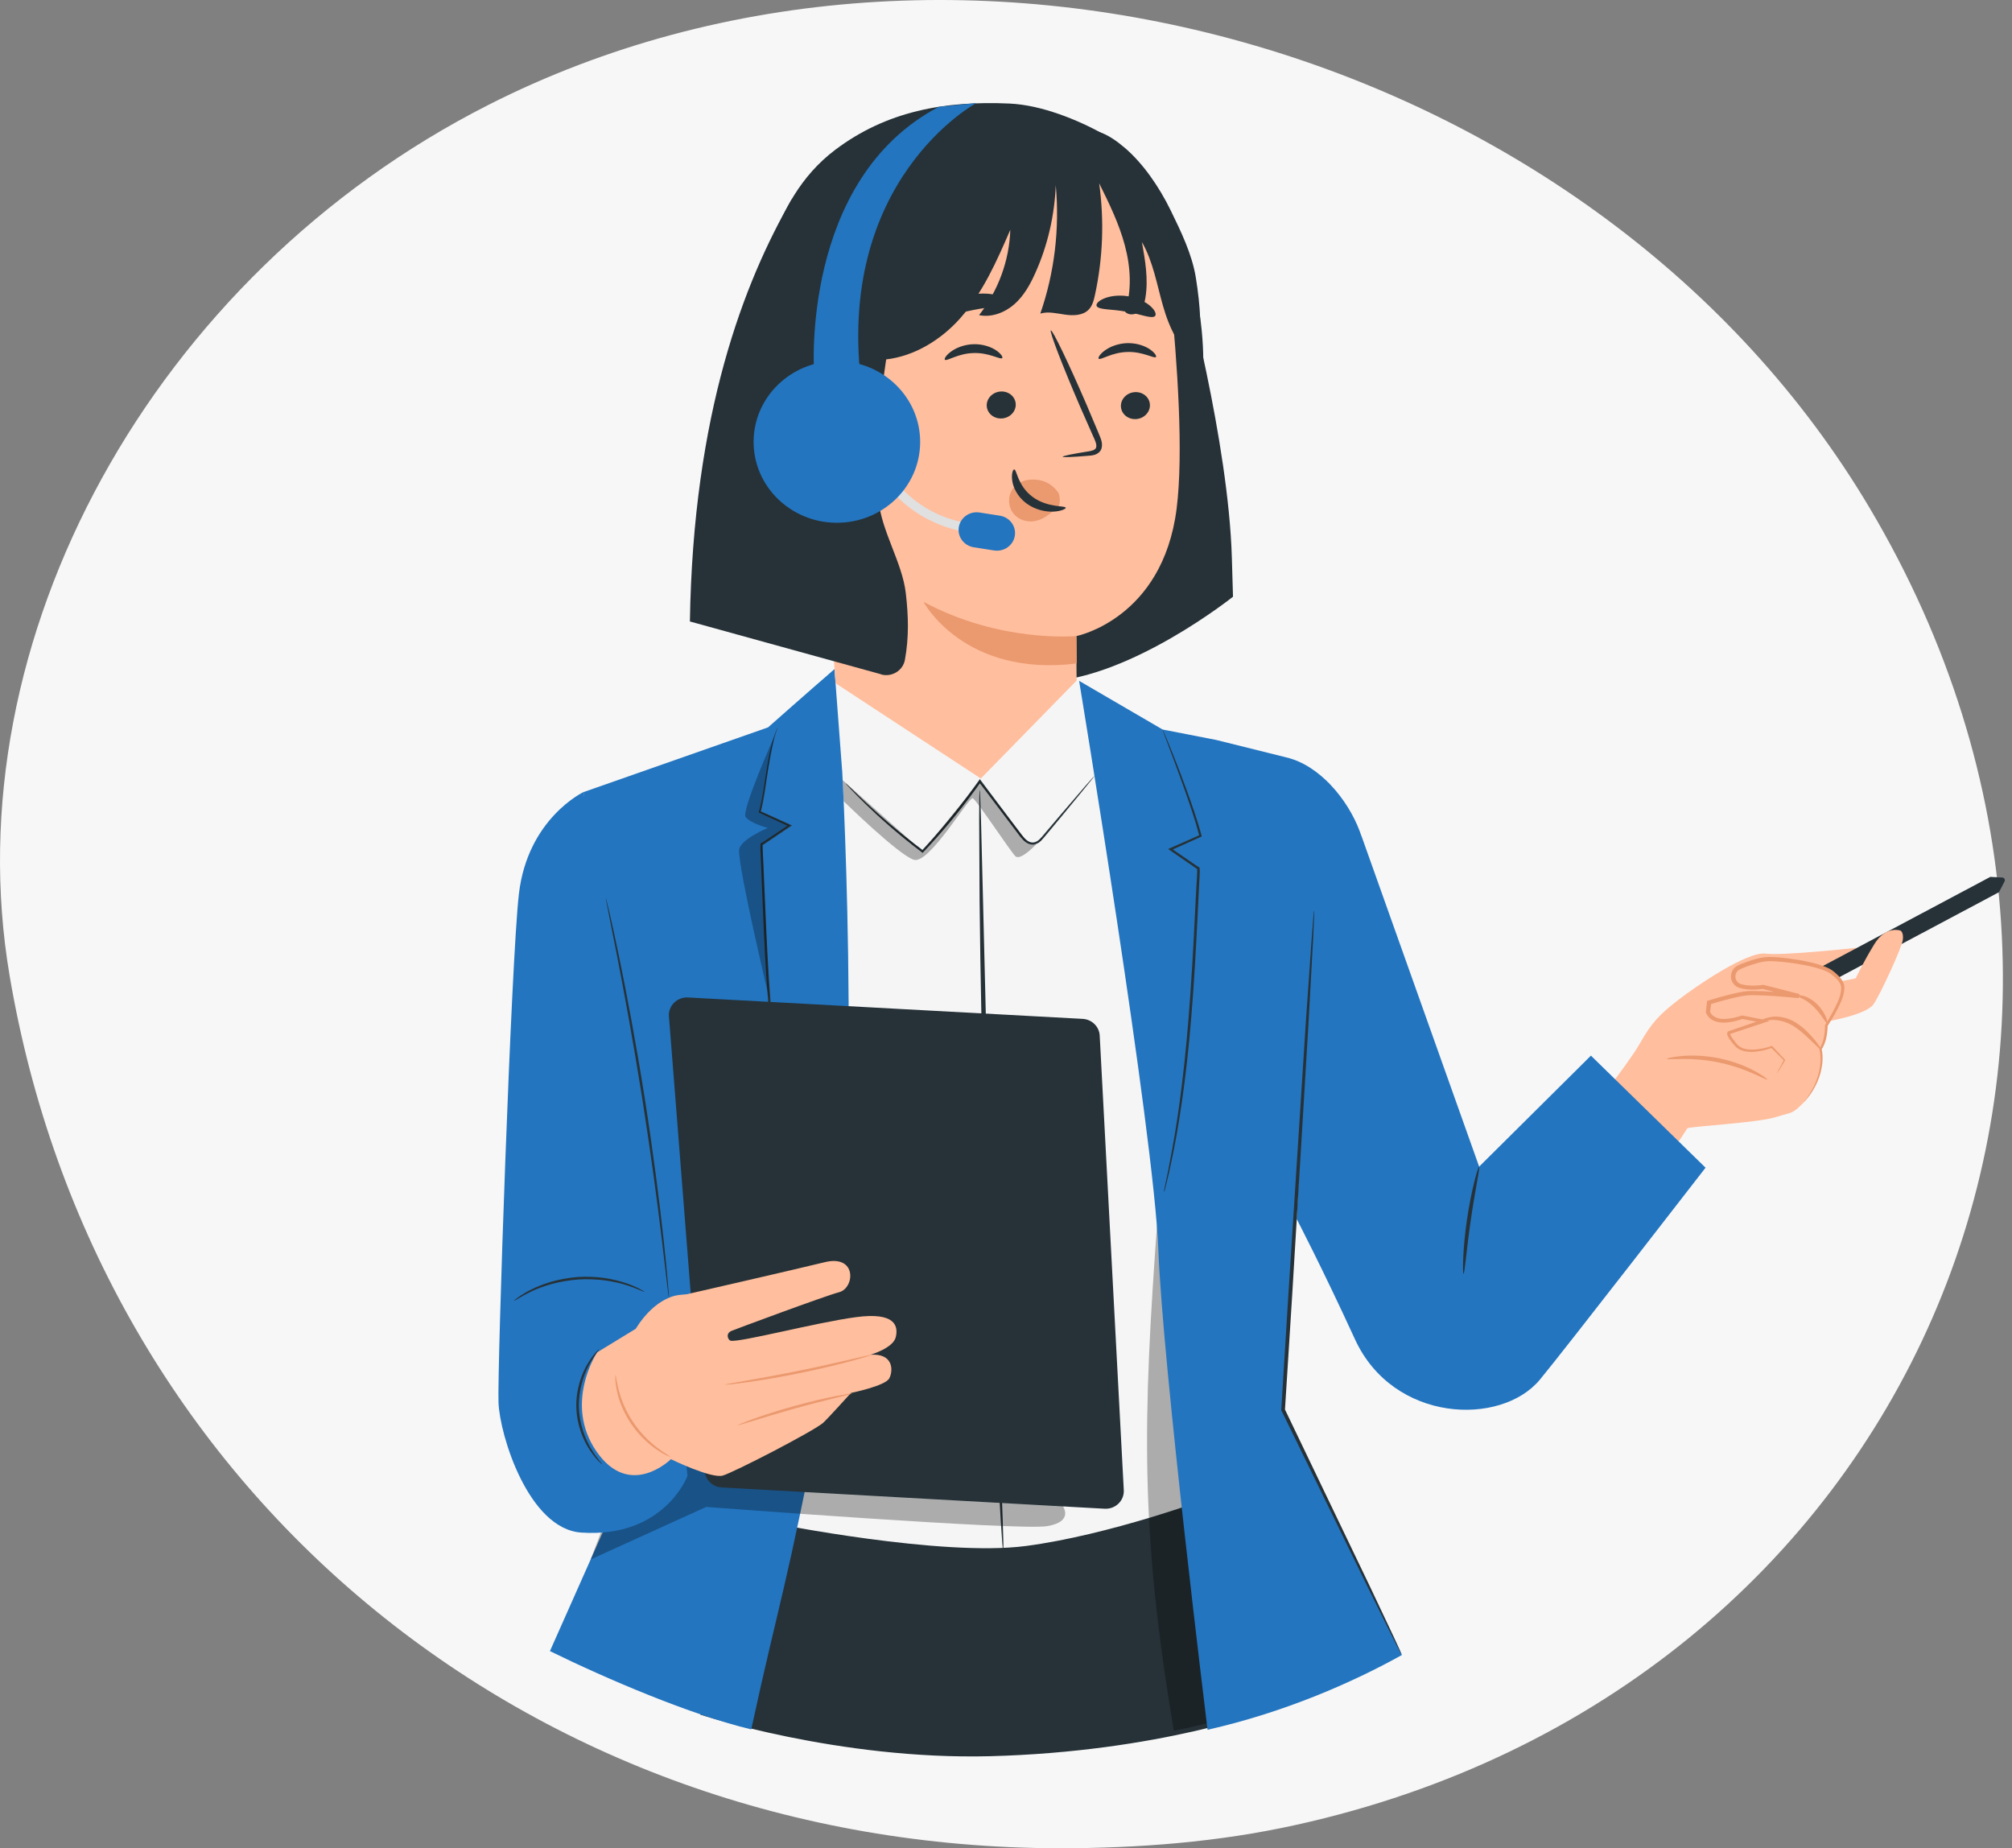 <svg xmlns="http://www.w3.org/2000/svg" width="221" height="203" viewBox="0 0 221 203" fill="none"><rect x="0" y="0" width="221" height="203" fill="#808080" stroke="none"/><path d="M116.326 202.994C57.935 202.891 10.579 163.527 1.052 107.133C-5.187 70.256 16.835 30.212 53.622 11.534C105.49 -14.816 175.637 5.669 205.381 55.822C240.46 114.969 209.657 185.571 142.357 200.429C133.732 202.339 125.083 202.982 116.32 203" fill="#F7F7F7"></path><g clip-path="url(#clip0_598_10608)"><path d="M76.924 188.317C76.924 188.317 92.081 193.315 108.756 192.884C127.319 192.4 139.416 187.812 139.416 187.812L132.756 163.142L111.311 169.361L84.952 165.549L76.916 188.325L76.924 188.317Z" fill="#263238"></path><path d="M121.56 82.475L118.403 74.62L99.363 73.56L91.583 74.494L90.718 76.66L85.016 167.311C85.016 167.311 103.447 171.008 112.672 169.798C121.898 168.589 132.758 164.551 132.758 164.551L133 112.979L121.56 82.467L121.56 82.475Z" fill="#F5F5F5"></path><path d="M92.882 86.021C92.882 86.021 92.922 86.084 93.011 86.186C93.115 86.304 93.251 86.454 93.42 86.635C93.781 87.02 94.327 87.586 95.041 88.279C96.463 89.664 98.559 91.569 101.252 93.602L101.34 93.673L101.421 93.588C103.269 91.638 105.265 89.298 107.173 86.668C107.367 86.395 107.562 86.129 107.741 85.872L107.515 85.871C109.134 88.008 110.666 90.036 112.06 91.883C112.245 92.111 112.445 92.339 112.695 92.513C112.936 92.686 113.266 92.797 113.581 92.752C113.896 92.706 114.147 92.52 114.349 92.332C114.552 92.138 114.714 91.935 114.876 91.74C115.525 90.952 116.134 90.219 116.693 89.555C117.78 88.229 118.665 87.153 119.297 86.388C119.589 86.029 119.817 85.74 119.995 85.522C120.149 85.319 120.231 85.218 120.222 85.21C120.222 85.21 120.125 85.303 119.955 85.49C119.768 85.701 119.525 85.982 119.217 86.325C118.568 87.082 117.66 88.142 116.541 89.437C115.973 90.1 115.356 90.826 114.699 91.606C114.375 91.988 114.042 92.449 113.542 92.525C113.041 92.6 112.599 92.175 112.263 91.743C110.876 89.896 109.345 87.868 107.742 85.731L107.629 85.573L107.516 85.73C107.337 85.979 107.142 86.245 106.947 86.518C105.048 89.133 103.069 91.473 101.244 93.43L101.414 93.415C98.721 91.406 96.6 89.531 95.155 88.178C94.432 87.501 93.87 86.958 93.485 86.58C93.308 86.407 93.163 86.265 93.043 86.155C92.939 86.061 92.89 86.013 92.882 86.021Z" fill="#263238"></path><g opacity="0.3"><path d="M114.611 91.872C114.611 91.872 112.186 94.75 111.511 94.019C110.837 93.287 107.289 87.898 106.855 87.669C106.428 87.448 102.07 94.961 100.378 94.429C98.687 93.896 92.665 87.994 92.665 87.994L92.555 85.683L101.326 93.509L107.622 85.801L112.85 92.474C112.85 92.474 113.959 93.325 114.611 91.872Z" fill="black"></path></g><path d="M110.201 170.335C110.201 170.335 110.226 170.037 110.213 169.481C110.199 168.878 110.171 168.064 110.143 167.045C110.065 164.883 109.95 161.836 109.806 158.092C109.519 150.533 109.125 140.091 108.768 128.553C108.41 117.015 108.153 106.566 107.979 98.999C107.883 95.255 107.809 92.208 107.755 90.046C107.719 89.028 107.691 88.213 107.677 87.61C107.656 87.054 107.633 86.764 107.609 86.764C107.593 86.764 107.575 87.053 107.564 87.617C107.562 88.22 107.558 89.035 107.553 90.053C107.567 92.222 107.585 95.269 107.6 99.013C107.677 106.579 107.878 117.028 108.227 128.574C108.584 140.112 109.035 150.554 109.419 158.113C109.627 161.85 109.799 164.898 109.926 167.06C109.993 168.078 110.054 168.885 110.092 169.489C110.137 170.045 110.168 170.335 110.185 170.335L110.201 170.335Z" fill="#263238"></path><g opacity="0.3"><path d="M127.143 133.808C125.506 156.098 125.224 168.025 128.936 190.081C130.647 189.776 132.989 189.184 135.485 188.514C132.245 167.251 130.383 155.071 127.143 133.808Z" fill="black"></path></g><path d="M140.934 154.862C140.934 154.862 141.1 152.193 141.152 151.472L141.768 140.597L143.23 117.852L149.587 91.966C148.466 88.405 145.483 84.585 142.028 83.401C141.755 83.306 141.481 83.234 141.199 83.162L133.593 81.27L127.702 80.123L118.531 74.778C118.531 74.778 126.751 124.455 127.232 137.223C127.712 149.992 132.639 189.981 132.639 189.981C140.964 188.101 148.448 184.855 153.98 181.772L140.943 154.855L140.934 154.862Z" fill="#2375C0"></path><path d="M127.874 130.898C127.874 130.898 127.891 130.851 127.924 130.765C127.948 130.656 127.989 130.523 128.03 130.358C128.121 129.983 128.252 129.451 128.409 128.786C128.706 127.417 129.134 125.43 129.525 122.956C129.924 120.483 130.317 117.517 130.631 114.221C130.945 110.925 131.196 107.293 131.399 103.472C131.47 102.047 131.542 100.645 131.613 99.282C131.648 98.601 131.683 97.928 131.711 97.262C131.728 96.926 131.746 96.597 131.764 96.268L131.782 95.775L131.783 95.524C131.784 95.485 131.784 95.438 131.768 95.391C131.768 95.367 131.768 95.344 131.744 95.297C131.736 95.281 131.72 95.257 131.712 95.242C131.688 95.202 131.583 95.186 131.559 95.202C131.462 95.248 131.486 95.256 131.462 95.28L131.656 95.241C130.619 94.532 129.613 93.846 128.641 93.175L128.623 93.387C129.771 92.875 130.871 92.379 131.913 91.906L132.002 91.868L131.979 91.773C131.495 89.954 130.906 88.346 130.396 86.918C129.879 85.49 129.4 84.258 129.002 83.254C128.603 82.242 128.284 81.457 128.053 80.923C127.941 80.672 127.853 80.468 127.789 80.319C127.726 80.186 127.694 80.115 127.686 80.115C127.686 80.115 127.701 80.193 127.757 80.335C127.813 80.492 127.893 80.695 127.988 80.954C128.203 81.519 128.498 82.304 128.872 83.308C129.255 84.328 129.709 85.56 130.21 86.988C130.704 88.415 131.277 90.039 131.744 91.835L131.809 91.702C130.759 92.167 129.659 92.655 128.512 93.159L128.31 93.244L128.486 93.37C129.451 94.041 130.456 94.727 131.493 95.444L131.687 95.406C131.687 95.406 131.591 95.335 131.599 95.335C131.599 95.312 131.599 95.335 131.591 95.335C131.575 95.351 131.558 95.359 131.534 95.366L131.494 95.382L131.494 95.405L131.501 95.515L131.5 95.75L131.482 96.235C131.464 96.564 131.446 96.893 131.421 97.222C131.385 97.887 131.35 98.561 131.314 99.242C131.243 100.604 131.172 102.006 131.101 103.431C130.898 107.244 130.655 110.877 130.349 114.173C130.051 117.469 129.682 120.427 129.308 122.901C128.941 125.374 128.544 127.369 128.28 128.738C128.14 129.411 128.032 129.936 127.95 130.319C127.917 130.491 127.892 130.624 127.867 130.734C127.851 130.828 127.842 130.874 127.85 130.874L127.874 130.898Z" fill="#263238"></path><path d="M92.496 84.571L91.66 73.492C89.125 75.673 84.362 79.888 84.362 79.888L64.091 86.998L70.954 157.604L60.405 181.34C66.618 184.392 75.875 188.344 82.515 189.941C85.738 175.123 86.196 175.462 90.611 152.676C95.025 129.882 92.504 84.579 92.504 84.579L92.496 84.571Z" fill="#2375C0"></path><g opacity="0.3"><path d="M116.694 165.345C116.694 165.345 118.065 167.098 115.029 167.616C111.986 168.135 77.571 165.506 77.571 165.506L64.88 171.273L66.546 166.88L75.526 159.458L116.694 165.345Z" fill="black"></path></g><path d="M64.098 86.99C64.098 86.99 57.954 89.883 56.995 98.196C56.146 105.515 54.612 150.431 54.757 154.058C54.901 157.685 58.08 167.936 63.853 168.324C72.973 168.93 75.514 162.105 75.514 162.105L73.17 139.146L64.09 86.998L64.098 86.99Z" fill="#2375C0"></path><path d="M87.104 128.286C87.104 128.286 87.104 128.239 87.088 128.153C87.073 128.051 87.049 127.918 87.017 127.761C86.947 127.401 86.844 126.899 86.718 126.264C86.482 124.955 86.12 123.074 85.784 120.722C85.08 116.028 84.498 109.501 84.177 102.271C84.104 100.571 84.031 98.902 83.958 97.288C83.922 96.482 83.893 95.691 83.857 94.915C83.834 94.531 83.82 94.147 83.797 93.763C83.798 93.575 83.783 93.387 83.776 93.199L83.777 92.925C83.777 92.878 83.778 92.839 83.778 92.8C83.778 92.784 83.778 92.761 83.778 92.761C83.778 92.761 83.778 92.761 83.77 92.776C83.77 92.776 83.77 92.776 83.754 92.792C83.737 92.808 83.697 92.823 83.673 92.815C83.641 92.823 83.592 92.776 83.6 92.784L83.786 92.816C84.838 92.1 85.849 91.416 86.812 90.77L86.982 90.653L86.789 90.566C85.622 90.036 84.527 89.538 83.505 89.079L83.561 89.196C83.922 87.773 84.082 86.457 84.249 85.307C84.407 84.156 84.557 83.162 84.73 82.365C84.895 81.559 85.068 80.948 85.207 80.534C85.272 80.339 85.321 80.19 85.37 80.065C85.403 79.955 85.419 79.901 85.419 79.901C85.419 79.901 85.387 79.948 85.346 80.049C85.305 80.151 85.232 80.307 85.158 80.51C85.003 80.917 84.807 81.535 84.626 82.333C84.436 83.138 84.27 84.132 84.096 85.275C83.913 86.425 83.737 87.733 83.368 89.141L83.343 89.227L83.423 89.266C84.446 89.733 85.54 90.239 86.699 90.777L86.684 90.574C85.721 91.219 84.71 91.896 83.65 92.604L83.835 92.644L83.811 92.604C83.811 92.604 83.747 92.549 83.706 92.557C83.674 92.557 83.634 92.572 83.609 92.588C83.585 92.603 83.593 92.611 83.577 92.619C83.561 92.642 83.553 92.658 83.553 92.666C83.536 92.713 83.536 92.728 83.536 92.76C83.536 92.814 83.535 92.862 83.527 92.908L83.526 93.198C83.525 93.386 83.54 93.574 83.547 93.77C83.562 94.146 83.584 94.538 83.598 94.922C83.627 95.697 83.656 96.488 83.692 97.295C83.757 98.909 83.83 100.569 83.903 102.277C84.224 109.515 84.838 116.058 85.591 120.745C85.951 123.096 86.337 124.978 86.613 126.279C86.763 126.906 86.882 127.408 86.961 127.769C87.001 127.926 87.032 128.051 87.056 128.153C87.08 128.239 87.096 128.286 87.096 128.286L87.104 128.286Z" fill="#263238"></path><path d="M75.584 109.553L118.914 111.903C119.93 111.955 120.741 112.749 120.793 113.736L123.438 163.67C123.497 164.821 122.516 165.772 121.331 165.704L79.284 163.368C78.284 163.316 77.481 162.545 77.405 161.581L73.477 111.634C73.386 110.467 74.375 109.485 75.576 109.553L75.584 109.553Z" fill="#263238"></path><path d="M66.535 98.577C66.535 98.577 66.551 98.734 66.606 99.024C66.669 99.338 66.748 99.761 66.85 100.302C67.07 101.431 67.386 103.03 67.78 104.99C68.552 108.949 69.558 114.428 70.522 120.502C71.478 126.584 72.21 132.101 72.691 136.106C72.924 138.088 73.118 139.702 73.25 140.847C73.312 141.387 73.366 141.818 73.405 142.132C73.444 142.43 73.467 142.578 73.475 142.578C73.484 142.579 73.476 142.422 73.462 142.124C73.439 141.803 73.4 141.372 73.355 140.831C73.263 139.711 73.101 138.081 72.885 136.083C72.452 132.071 71.752 126.546 70.796 120.464C69.833 114.382 68.794 108.903 67.974 104.952C67.563 102.976 67.216 101.377 66.955 100.279C66.828 99.746 66.734 99.33 66.654 99.017C66.583 98.727 66.543 98.578 66.527 98.577L66.535 98.577Z" fill="#263238"></path><path d="M74.543 142.239C74.543 142.239 72.05 142.368 69.823 145.945L65.584 148.533C65.584 148.533 61.864 154.154 65.533 159.435C69.203 164.715 73.692 160.264 73.692 160.264C73.692 160.264 78.143 162.431 79.395 162.061C80.647 161.691 89.121 157.313 90.368 156.309C90.74 156.013 93.472 152.987 93.472 152.987C93.472 152.987 97.251 152.222 97.683 151.378C98.122 150.542 98.155 148.616 95.614 148.792C95.614 148.792 98.093 148.075 98.389 146.87C98.686 145.658 98.378 144.074 94.012 144.664C89.637 145.247 81.206 147.479 80.239 147.247C80.005 147.191 79.637 146.492 80.341 146.174C80.656 146.035 90.57 142.346 92.169 141.923C93.89 141.476 94.157 137.758 90.596 138.626C87.043 139.494 75.463 142.142 75.463 142.142L74.551 142.231L74.543 142.239Z" fill="#FFBE9D"></path><path d="M81.011 156.547C81.011 156.547 81.721 156.363 82.852 156.016C83.975 155.661 85.534 155.19 87.271 154.705C89.007 154.22 90.59 153.828 91.737 153.543C92.884 153.259 93.595 153.09 93.587 153.051C93.587 153.035 93.401 153.05 93.07 153.103C92.739 153.156 92.271 153.24 91.69 153.355C90.527 153.584 88.936 153.953 87.192 154.438C85.455 154.923 83.896 155.425 82.789 155.827C82.231 156.028 81.787 156.199 81.48 156.322C81.172 156.446 81.011 156.524 81.019 156.54L81.011 156.547Z" fill="#EB996E"></path><path d="M79.604 152.076C79.604 152.076 79.838 152.077 80.249 152.04C80.661 151.995 81.266 151.928 82.001 151.821C83.478 151.617 85.512 151.282 87.741 150.83C89.969 150.379 91.972 149.894 93.41 149.502C94.129 149.309 94.71 149.148 95.106 149.024C95.502 148.901 95.72 148.823 95.72 148.808C95.72 148.792 95.486 148.83 95.082 148.922C94.622 149.03 94.049 149.16 93.362 149.321C91.917 149.659 89.906 150.112 87.685 150.564C85.457 151.015 83.439 151.382 81.969 151.633C81.283 151.755 80.702 151.854 80.234 151.938C79.822 152.015 79.596 152.061 79.604 152.084L79.604 152.076Z" fill="#EB996E"></path><path d="M67.597 151.064C67.597 151.064 67.572 151.221 67.595 151.503C67.593 151.785 67.656 152.192 67.75 152.694C67.947 153.69 68.425 155.047 69.306 156.351C70.187 157.655 71.272 158.631 72.132 159.207C72.558 159.499 72.928 159.712 73.194 159.831C73.459 159.957 73.604 160.013 73.612 159.997C73.637 159.95 73.066 159.666 72.254 159.051C71.442 158.444 70.406 157.476 69.549 156.203C68.692 154.923 68.198 153.62 67.952 152.648C67.707 151.676 67.661 151.057 67.613 151.057L67.597 151.064Z" fill="#EB996E"></path><path d="M66.147 160.824C66.188 160.793 65.609 160.242 64.961 159.166C64.312 158.106 63.643 156.466 63.587 154.57C63.539 152.674 64.112 151.001 64.706 149.907C65.3 148.806 65.843 148.229 65.803 148.189C65.787 148.182 65.641 148.314 65.406 148.579C65.171 148.844 64.854 149.258 64.529 149.813C63.879 150.906 63.249 152.618 63.305 154.577C63.36 156.535 64.078 158.214 64.791 159.267C65.144 159.802 65.48 160.195 65.729 160.454C65.978 160.714 66.139 160.832 66.147 160.824Z" fill="#263238"></path><path d="M56.471 142.859C56.503 142.906 57.183 142.4 58.403 141.826C59.01 141.532 59.769 141.253 60.634 141.015C61.498 140.784 62.467 140.608 63.5 140.527C64.532 140.461 65.516 140.513 66.411 140.619C67.298 140.748 68.088 140.916 68.732 141.123C70.029 141.529 70.769 141.931 70.793 141.885C70.802 141.869 70.625 141.758 70.287 141.577C70.118 141.482 69.909 141.379 69.659 141.276C69.409 141.173 69.128 141.039 68.797 140.943C68.153 140.713 67.347 140.513 66.445 140.368C65.542 140.247 64.534 140.187 63.477 140.252C62.428 140.334 61.435 140.525 60.554 140.771C59.682 141.034 58.914 141.335 58.307 141.654C57.992 141.793 57.733 141.964 57.499 142.104C57.264 142.236 57.07 142.368 56.916 142.485C56.608 142.711 56.447 142.843 56.455 142.859L56.471 142.859Z" fill="#263238"></path><g opacity="0.3"><path d="M85.092 80.792C85.092 80.792 81.399 89.045 81.904 89.737C82.409 90.428 84.334 90.931 84.334 90.931C84.334 90.931 81.183 92.239 81.177 93.406C81.166 95.74 84.473 109.587 84.473 109.587L83.721 92.698L86.748 90.66L83.464 89.157L85.084 80.792L85.092 80.792Z" fill="black"></path></g><path d="M173.614 123.453C173.614 123.453 178.831 116.899 180.132 114.594C181.434 112.29 182.293 111.425 184.317 109.844C186.341 108.264 191.908 104.492 193.923 104.736C195.931 104.981 203.872 104.102 203.872 104.102L197.852 113.197C197.852 113.197 199.629 119.581 198.219 120.992C196.809 122.411 197.004 122.083 195.001 122.707C192.989 123.332 185.445 123.72 185.331 123.931C185.218 124.142 180.904 130.622 180.904 130.622L173.63 123.453L173.614 123.453Z" fill="#FFBE9D"></path><path d="M199.219 108.818L219.573 97.988L220.183 96.808C220.281 96.613 220.145 96.385 219.927 96.377L218.621 96.308L198.267 107.138L199.219 108.818Z" fill="#263238"></path><path d="M208.769 102.214C208.769 102.214 207.159 101.603 205.875 103.704C204.59 105.805 203.848 107.43 203.848 107.43C203.687 107.516 202.347 107.737 202.347 107.737L200.35 110.422L200.938 112.14C200.938 112.14 205.015 111.43 205.795 110.29C206.575 109.143 208.898 104.071 209.007 103.233C209.115 102.396 208.761 102.214 208.761 102.214L208.769 102.214Z" fill="#FFBE9D"></path><path d="M195.185 117.869L196.007 116.424L194.602 114.976C194.602 114.976 191.773 116.036 190.69 114.786C189.607 113.535 189.914 113.411 189.914 113.411L193.639 112.16L191.342 111.718C191.342 111.718 188.287 112.895 187.594 111.153L187.712 110.096C187.712 110.096 190.587 109.193 191.951 109.082C193.307 108.971 197.556 109.39 197.556 109.39L193.64 108.385C193.64 108.385 192.252 108.621 191.148 108.295C190.464 108.096 190.153 107.319 190.494 106.71C190.616 106.491 190.803 106.327 191.029 106.227C191.676 105.948 193.041 105.406 194.098 105.34C195.478 105.261 200.081 105.854 201.247 106.815C202.42 107.776 202.595 108.239 202.259 109.42C201.923 110.601 200.606 112.639 200.606 112.639C200.606 112.639 200.639 114.245 199.965 115.213C199.965 115.213 200.743 117.856 198.212 120.985" fill="#FFBE9D"></path><path d="M198.203 120.993C198.203 120.993 198.309 120.891 198.487 120.673C198.666 120.462 198.917 120.127 199.194 119.658C199.47 119.197 199.763 118.588 199.969 117.837C200.158 117.086 200.307 116.186 200.086 115.174L200.069 115.284C200.557 114.566 200.731 113.627 200.751 112.632L200.727 112.718C201.109 112.124 201.491 111.484 201.849 110.796C202.191 110.109 202.574 109.359 202.586 108.45C202.58 107.98 202.3 107.533 201.987 107.226C201.674 106.911 201.344 106.596 200.902 106.367C200.049 105.956 199.122 105.74 198.179 105.547C197.228 105.363 196.245 105.225 195.229 105.142C194.721 105.108 194.196 105.074 193.656 105.158C193.123 105.242 192.614 105.388 192.113 105.558C191.862 105.643 191.612 105.736 191.361 105.836C191.127 105.945 190.852 106.014 190.593 106.232C190.099 106.645 189.983 107.412 190.335 107.946C190.503 108.221 190.793 108.426 191.107 108.514C191.389 108.593 191.679 108.642 191.961 108.667C192.534 108.716 193.098 108.688 193.68 108.604L193.583 108.604C194.09 108.732 194.63 108.867 195.178 109.011C195.96 109.21 196.733 109.41 197.499 109.609L197.581 109.163C195.824 109.006 194.114 108.849 192.42 108.841C191.549 108.837 190.733 109.06 189.942 109.245C189.15 109.445 188.391 109.66 187.648 109.892L187.511 109.93L187.494 110.071C187.452 110.431 187.418 110.784 187.376 111.128L187.376 111.183L187.392 111.23C187.543 111.606 187.848 111.929 188.218 112.095C188.581 112.261 188.976 112.318 189.339 112.312C190.081 112.3 190.759 112.139 191.414 111.899L191.301 111.898C192.099 112.059 192.864 112.203 193.606 112.34L193.583 111.987C192.614 112.32 191.684 112.636 190.804 112.938C190.586 113.015 190.367 113.084 190.157 113.162L189.996 113.216L189.915 113.247L189.875 113.262L189.85 113.262C189.794 113.301 189.794 113.309 189.769 113.324C189.631 113.598 189.76 113.677 189.783 113.794C189.991 114.218 190.272 114.525 190.537 114.84C190.817 115.178 191.236 115.375 191.623 115.456C192.018 115.536 192.397 115.538 192.752 115.516C193.47 115.449 194.092 115.279 194.641 115.078L194.529 115.054C195.091 115.621 195.564 116.085 195.958 116.479L195.958 116.4C195.698 116.869 195.511 117.228 195.356 117.51C195.234 117.752 195.177 117.877 195.185 117.877C195.193 117.877 195.274 117.775 195.42 117.541C195.583 117.276 195.794 116.924 196.071 116.471L196.095 116.432L196.063 116.393C195.686 115.992 195.228 115.504 194.691 114.922L194.642 114.875L194.57 114.898C194.045 115.075 193.415 115.221 192.737 115.273C192.075 115.309 191.253 115.25 190.771 114.668C190.523 114.362 190.25 114.039 190.082 113.686C190.066 113.647 190.05 113.6 190.043 113.568C190.035 113.521 190.067 113.537 189.954 113.49L189.946 113.49L189.946 113.466C189.882 113.372 190.026 113.584 190.01 113.568L190.051 113.553L190.131 113.53L190.293 113.476C190.503 113.406 190.721 113.337 190.939 113.259C191.82 112.966 192.749 112.665 193.719 112.34L194.381 112.124L193.696 111.988C192.955 111.843 192.189 111.691 191.399 111.538L191.343 111.538L191.286 111.546C190.688 111.754 190.018 111.908 189.365 111.913C188.703 111.925 188.043 111.679 187.82 111.091L187.835 111.185C187.877 110.841 187.919 110.488 187.961 110.128L187.807 110.308C188.542 110.084 189.31 109.868 190.085 109.676C190.86 109.492 191.652 109.292 192.458 109.296C194.104 109.303 195.821 109.46 197.563 109.625L197.646 109.179C196.88 108.98 196.107 108.78 195.325 108.581C194.778 108.437 194.238 108.301 193.73 108.174L193.682 108.173L193.625 108.173C193.101 108.249 192.552 108.27 192.028 108.228C191.762 108.204 191.504 108.163 191.262 108.099C191.045 108.044 190.868 107.91 190.756 107.729C190.515 107.368 190.59 106.859 190.922 106.586C191.068 106.454 191.319 106.377 191.561 106.268C191.804 106.167 192.046 106.082 192.288 105.997C192.773 105.835 193.266 105.689 193.75 105.613C194.227 105.537 194.727 105.562 195.226 105.596C196.218 105.671 197.194 105.801 198.121 105.978C199.047 106.162 199.966 106.37 200.739 106.742C201.109 106.916 201.43 107.223 201.727 107.506C202.024 107.798 202.224 108.127 202.239 108.488C202.243 109.24 201.901 109.99 201.567 110.662C201.225 111.342 200.859 111.975 200.485 112.568L200.461 112.607L200.461 112.654C200.456 113.586 200.291 114.509 199.868 115.15L199.836 115.197L199.852 115.259C200.073 116.169 199.956 117.069 199.791 117.797C199.602 118.532 199.349 119.134 199.089 119.595C198.585 120.524 198.195 120.969 198.228 120.993L198.203 120.993Z" fill="#EB996E"></path><path d="M194.11 118.569C194.143 118.522 193.644 118.112 192.719 117.622C191.802 117.125 190.441 116.57 188.87 116.241C187.29 115.921 185.822 115.89 184.773 115.979C183.724 116.068 183.094 116.246 183.102 116.301C183.117 116.449 185.692 116.031 188.771 116.687C191.857 117.305 194.037 118.694 194.11 118.569Z" fill="#EB996E"></path><path d="M193.309 112.166C193.34 112.244 193.769 112.09 194.471 112.03C195.173 111.979 196.14 112.14 197.041 112.724C197.941 113.3 198.632 114.016 199.146 114.512C199.651 115.015 199.989 115.322 200.037 115.283C200.086 115.244 199.846 114.867 199.397 114.301C198.939 113.743 198.274 112.965 197.301 112.341C196.328 111.702 195.175 111.556 194.432 111.709C193.681 111.862 193.293 112.127 193.309 112.166Z" fill="#EB996E"></path><path d="M197.379 109.358C197.362 109.475 198.394 109.699 199.261 110.62C200.144 111.501 200.575 112.451 200.705 112.397C200.818 112.374 200.573 111.268 199.593 110.3C199.111 109.82 198.548 109.504 198.105 109.385C197.662 109.265 197.379 109.303 197.371 109.358L197.379 109.358Z" fill="#EB996E"></path><path d="M145.899 85.933L149.597 91.958L162.471 128.131L174.749 115.94L187.339 128.248C187.339 128.248 171.806 148.319 169.137 151.533C164.87 156.667 153.046 156.274 148.83 147.091C145.213 139.211 142.423 133.872 142.423 133.872L143.196 118.65L145.899 85.926L145.899 85.933Z" fill="#2375C0"></path><path d="M144.35 100.008C144.35 100.008 144.357 100.086 144.357 100.227C144.356 100.392 144.347 100.603 144.338 100.869C144.311 101.465 144.274 102.287 144.221 103.336C144.106 105.505 143.93 108.598 143.727 112.395C143.263 120.068 142.633 130.623 141.933 142.281C141.654 146.697 141.384 150.949 141.14 154.863L141.124 154.769C144.878 162.58 148.106 169.315 150.414 174.119C151.54 176.497 152.435 178.397 153.066 179.731C153.361 180.367 153.593 180.869 153.761 181.238C153.912 181.583 153.992 181.764 153.976 181.764C153.968 181.764 153.872 181.599 153.696 181.261C153.512 180.9 153.264 180.405 152.945 179.785C152.289 178.459 151.355 176.574 150.188 174.219C147.847 169.423 144.563 162.719 140.76 154.932L140.736 154.885L140.736 154.838C140.981 150.923 141.243 146.664 141.513 142.256C142.262 130.598 142.941 120.051 143.428 112.37C143.696 108.573 143.904 105.488 144.06 103.32C144.145 102.278 144.206 101.448 144.249 100.861C144.274 100.603 144.291 100.391 144.308 100.219C144.325 100.078 144.334 100 144.342 100L144.35 100.008Z" fill="#263238"></path><path d="M160.755 139.903C160.699 139.903 160.678 139.229 160.723 138.156C160.768 137.076 160.896 135.596 161.13 133.968C161.372 132.34 161.669 130.877 161.932 129.829C162.195 128.78 162.408 128.147 162.464 128.163C162.585 128.187 162.016 130.785 161.549 134.025C161.074 137.265 160.884 139.912 160.755 139.903Z" fill="#263238"></path><path d="M130.042 30.377C130.042 30.377 134.941 48.484 135.309 61.276L135.434 65.537C135.434 65.537 124.398 74.343 115.184 74.848L107.543 56.36L130.05 30.37L130.042 30.377Z" fill="#263238"></path><path d="M81.165 41.238C83.304 32.429 84.167 22.166 91.744 16.453C97.37 12.21 103.764 11.05 110.877 11.373C114.377 11.531 118.33 13.123 121.371 14.814C125.547 17.136 127.299 21.804 129.296 26.051C133.297 34.559 132.735 46.054 129.978 49.236L93.35 67.798C86.067 64.075 81.509 62.589 80.383 53.139C79.91 49.166 80.211 45.134 81.157 41.238L81.165 41.238Z" fill="#263238"></path><path d="M92.096 23.464L115.124 16.985C122.533 15.971 127.8 24.697 128.532 31.937C129.342 39.976 130.005 49.816 129.243 55.859C127.701 68.007 118.215 69.865 118.215 69.865C118.215 69.826 118.256 74.745 118.256 74.745L107.736 85.504L91.781 75.043L88.341 27.91C88.214 25.709 89.852 23.774 92.104 23.472L92.096 23.464Z" fill="#FFBE9D"></path><path d="M126.305 44.411C126.366 45.225 125.701 45.951 124.822 46.025C123.942 46.099 123.186 45.5 123.126 44.685C123.065 43.871 123.73 43.145 124.61 43.071C125.489 42.997 126.245 43.596 126.305 44.411Z" fill="#263238"></path><path d="M126.976 39.213C126.781 39.424 125.543 38.596 123.824 38.658C122.106 38.697 120.875 39.6 120.682 39.395C120.586 39.309 120.773 38.934 121.308 38.529C121.834 38.124 122.739 37.721 123.813 37.687C124.886 37.66 125.796 38.009 126.326 38.38C126.865 38.758 127.057 39.112 126.968 39.206L126.976 39.213Z" fill="#263238"></path><path d="M111.567 44.341C111.628 45.156 110.963 45.882 110.083 45.956C109.204 46.03 108.448 45.431 108.387 44.616C108.327 43.801 108.992 43.076 109.871 43.002C110.751 42.928 111.506 43.526 111.567 44.341Z" fill="#263238"></path><path d="M110.083 39.33C109.889 39.54 108.65 38.712 106.932 38.775C105.213 38.813 103.983 39.716 103.79 39.512C103.693 39.425 103.881 39.05 104.423 38.645C104.949 38.24 105.855 37.837 106.928 37.803C108.001 37.777 108.911 38.126 109.442 38.496C109.981 38.875 110.173 39.228 110.083 39.322L110.083 39.33Z" fill="#263238"></path><path d="M116.718 50.169C116.71 50.075 117.768 49.861 119.488 49.587C119.923 49.526 120.335 49.426 120.401 49.137C120.491 48.824 120.292 48.377 120.06 47.882C119.613 46.862 119.142 45.802 118.648 44.68C116.685 40.12 115.242 36.37 115.428 36.292C115.614 36.215 117.363 39.849 119.334 44.409C119.805 45.531 120.26 46.607 120.691 47.627C120.874 48.105 121.178 48.647 120.981 49.289C120.875 49.609 120.559 49.85 120.285 49.935C120.01 50.028 119.76 50.042 119.542 50.057C117.807 50.206 116.726 50.248 116.718 50.154L116.718 50.169Z" fill="#263238"></path><path d="M118.263 69.858C118.263 69.858 109.91 70.665 101.438 66.098C101.438 66.098 105.859 74.413 118.273 72.865L118.255 69.858L118.263 69.858Z" fill="#EB996E"></path><path d="M111.135 53.847C111.558 53.129 112.343 52.733 113.166 52.682C114.352 52.601 115.359 52.966 116.169 54.004C116.442 54.303 116.454 55.172 116.348 55.415C116.25 55.657 116.331 55.54 116.145 55.712C115.472 56.327 114.759 56.95 113.879 57.181C112.998 57.42 111.894 57.172 111.277 56.347C110.732 55.616 110.713 54.566 111.135 53.847Z" fill="#EB996E"></path><path d="M111.405 51.561C111.679 51.531 111.76 53.341 113.408 54.563C115.056 55.793 117.034 55.512 117.057 55.763C117.088 55.873 116.627 56.129 115.788 56.188C114.965 56.247 113.756 56.037 112.743 55.288C111.738 54.539 111.275 53.503 111.181 52.767C111.08 52.014 111.268 51.553 111.397 51.561L111.405 51.561Z" fill="#263238"></path><path d="M110.763 33.224C110.64 33.693 108.906 33.63 106.92 34.044C104.926 34.418 103.357 35.139 103.053 34.754C102.916 34.573 103.161 34.12 103.768 33.622C104.375 33.123 105.37 32.619 106.565 32.382C107.76 32.145 108.88 32.236 109.637 32.459C110.403 32.682 110.804 33.005 110.755 33.224L110.763 33.224Z" fill="#263238"></path><path d="M126.858 34.725C126.469 35.052 125.221 34.474 123.65 34.224C122.086 33.927 120.706 34.054 120.458 33.614C120.354 33.402 120.622 33.059 121.261 32.788C121.891 32.517 122.892 32.365 123.972 32.55C125.044 32.735 125.929 33.209 126.419 33.673C126.917 34.138 127.036 34.553 126.866 34.709L126.858 34.725Z" fill="#263238"></path><path d="M115.211 15.685C115.235 15.772 115.251 15.858 115.266 15.953L115.226 15.968C115.226 15.874 115.219 15.78 115.211 15.685Z" fill="#263238"></path><path d="M96.772 74.072C97.957 74.399 99.17 73.66 99.393 72.487C99.857 69.967 99.779 67.609 99.492 65.133C99.105 61.779 96.774 58.252 96.499 54.883C95.973 48.458 96.571 44.858 97.338 39.473C100.453 39.112 103.366 37.316 105.45 34.977C107.956 32.161 109.488 28.668 110.973 25.236C110.868 28.604 109.651 31.934 107.541 34.611C108.919 34.899 110.381 34.326 111.426 33.407C112.471 32.48 113.155 31.246 113.717 29.988C115.086 26.947 115.836 23.646 115.965 20.333C116.402 25.082 115.839 29.919 114.269 34.439C115.141 34.184 116.076 34.424 116.979 34.553C117.881 34.683 118.914 34.664 119.554 34.033C119.984 33.612 120.14 33.002 120.264 32.423C121.146 28.393 121.302 24.212 120.733 20.129C121.835 22.343 122.922 24.58 123.556 26.956C124.19 29.332 124.348 31.886 123.578 34.224C123.931 34.664 124.698 34.597 125.127 34.223C125.556 33.842 125.721 33.263 125.812 32.707C126.152 30.68 125.791 28.611 125.429 26.581C126.661 28.725 127.061 31.217 127.744 33.586C128.418 35.954 129.504 38.387 131.619 39.744C131.998 36.206 131.881 33.785 131.348 30.47C130.94 27.938 129.718 25.418 128.583 23.095C127.313 20.496 125.55 17.951 123.566 16.25C119.911 13.115 118.372 14.447 116.027 15.627L115.752 15.735C115.744 15.68 115.745 15.625 115.737 15.57L115.634 15.085C109.542 13.724 103.08 13.984 97.135 15.836C92.716 17.209 92.269 26.441 91.209 22.05C90.568 19.392 87.016 21.795 86.975 21.873C81.729 30.965 76.136 45.404 75.779 68.256L96.78 74.056L96.772 74.072Z" fill="#263238"></path><path d="M96.466 51.836C98.722 55.833 103.163 58.454 107.857 58.586C108.502 58.605 108.507 57.626 107.862 57.607C103.514 57.485 99.428 55.038 97.34 51.339C97.028 50.789 96.154 51.278 96.466 51.828L96.466 51.836Z" fill="#E0E0E0"></path><path d="M109.186 60.457L106.969 60.109C105.88 59.94 105.143 58.949 105.317 57.893C105.492 56.836 106.511 56.12 107.6 56.29L109.817 56.637C110.905 56.807 111.643 57.797 111.468 58.854C111.294 59.91 110.274 60.626 109.186 60.457Z" fill="#2375C0"></path><path d="M91.882 57.415C96.934 57.439 101.048 53.481 101.071 48.576C101.094 43.671 97.018 39.676 91.966 39.652C86.914 39.628 82.8 43.585 82.777 48.49C82.754 53.395 86.83 57.391 91.882 57.415Z" fill="#2375C0"></path><path d="M89.418 40.908C89.418 40.908 87.904 19.708 103.13 11.729L107.238 11.317C107.238 11.317 91.517 19.796 94.692 42.914L89.426 40.9L89.418 40.908Z" fill="#2375C0"></path></g><defs><clipPath id="clip0_598_10608"><rect width="165.205" height="181.589" fill="white" transform="translate(55.412 11.074) rotate(0.269)"></rect></clipPath></defs></svg>